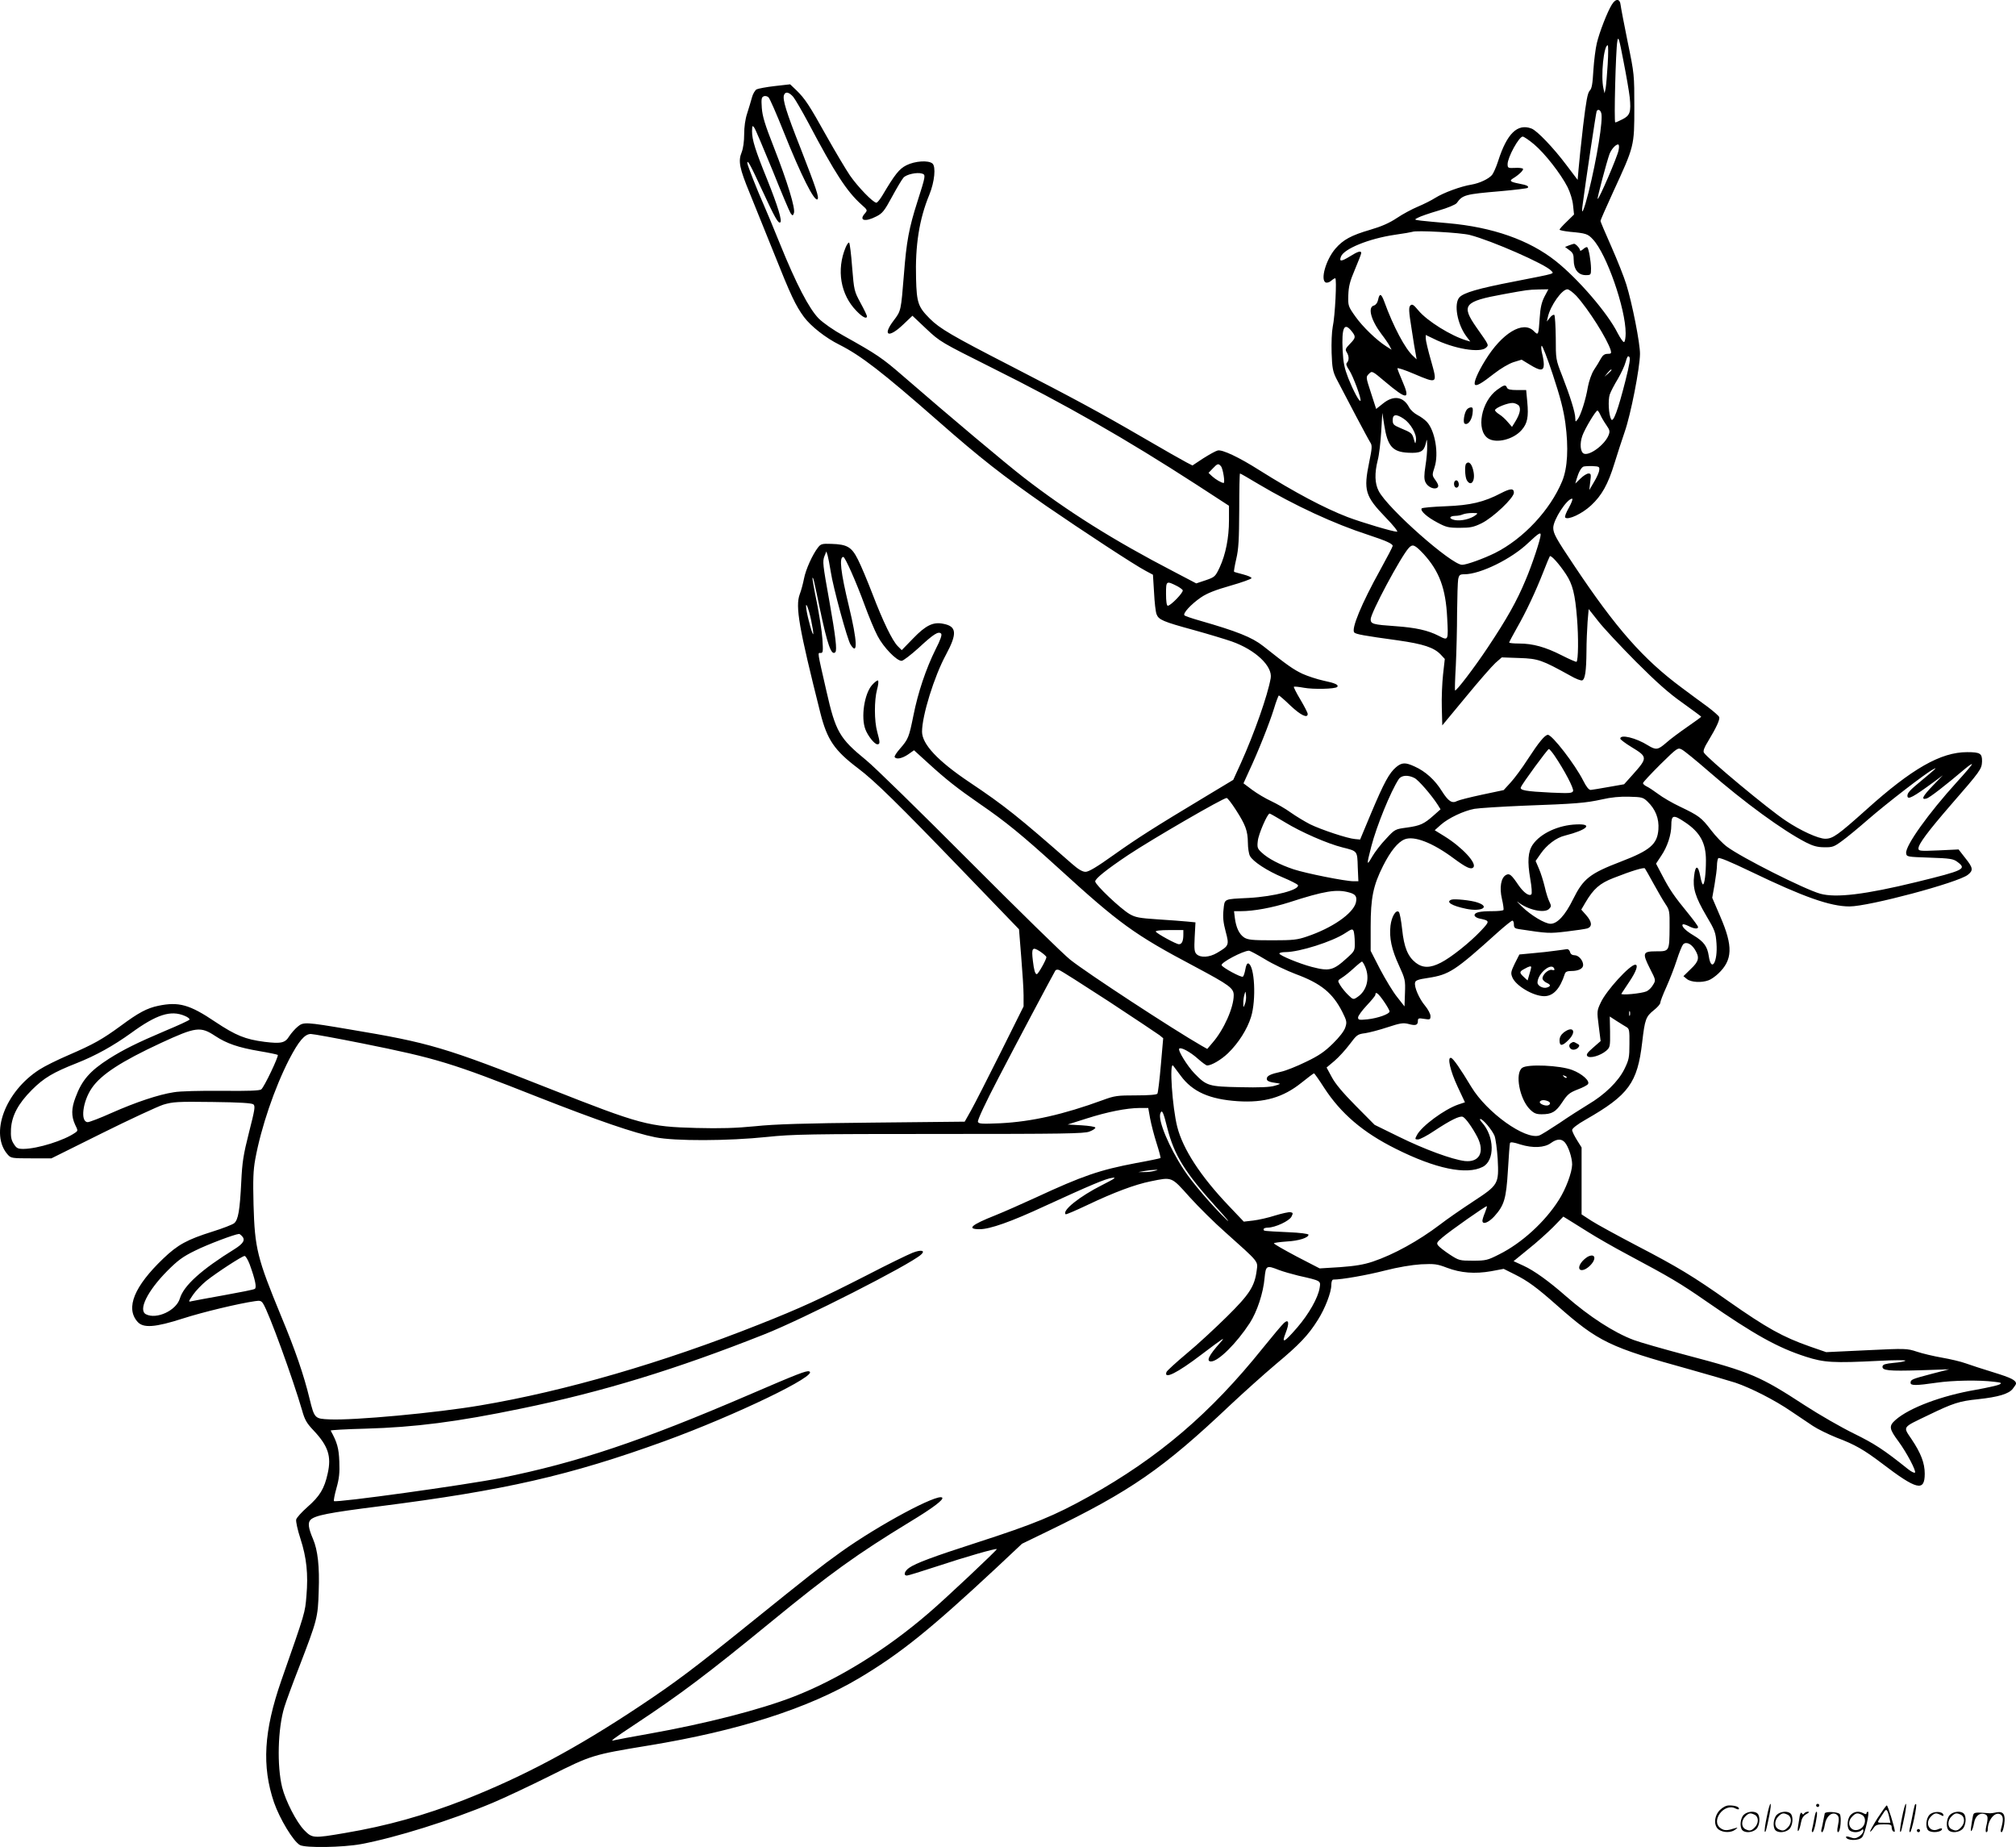 <?xml version="1.0" encoding="UTF-8"?>
<svg xmlns="http://www.w3.org/2000/svg" version="1.0" viewBox="0 0 1280.751 1173.149" preserveAspectRatio="xMidYMid meet">
  <g transform="translate(-0.234,1173.754) scale(0.1,-0.1)" fill="#000000" stroke="none">
    <path d="M10242 11708 c-28 -45 -78 -173 -95 -244 -8 -33 -18 -110 -22 -172 -5 -88 -10 -117 -23 -130 -14 -14 -23 -65 -42 -222 -13 -113 -26 -236 -29 -275 l-6 -70 -72 95 c-81 108 -186 218 -221 231 -89 34 -156 -31 -212 -206 -12 -38 -30 -78 -39 -89 -23 -26 -79 -52 -130 -61 -69 -11 -179 -52 -230 -84 -25 -16 -75 -41 -111 -56 -36 -15 -96 -47 -133 -72 -48 -32 -98 -54 -170 -75 -120 -35 -172 -63 -221 -120 -61 -71 -97 -200 -61 -215 9 -3 24 2 34 11 10 9 21 16 26 16 11 0 -1 -241 -16 -309 -6 -30 -9 -102 -7 -165 3 -94 8 -118 29 -161 56 -109 205 -391 218 -410 11 -17 10 -36 -8 -122 -37 -181 -27 -216 105 -353 48 -49 80 -90 72 -90 -26 0 -221 58 -314 93 -148 57 -335 156 -561 298 -129 82 -237 133 -265 125 -13 -3 -54 -26 -92 -50 l-68 -45 -37 19 c-20 10 -145 81 -277 158 -284 165 -435 246 -844 457 -370 190 -448 236 -510 298 -75 75 -84 101 -88 255 -6 210 20 377 84 532 34 83 43 180 20 199 -26 22 -111 16 -165 -11 -46 -23 -73 -57 -153 -192 -15 -25 -32 -46 -38 -46 -21 0 -118 101 -168 173 -27 40 -93 151 -147 247 -112 201 -138 240 -193 294 l-40 38 -97 -11 c-54 -6 -105 -16 -116 -21 -10 -6 -24 -29 -30 -53 -6 -23 -20 -68 -30 -100 -12 -35 -19 -86 -19 -132 0 -45 -6 -90 -16 -115 -23 -56 -14 -101 52 -261 30 -73 98 -242 151 -374 109 -274 140 -339 193 -411 44 -59 138 -133 225 -176 138 -70 269 -171 625 -483 274 -241 412 -348 686 -539 233 -160 565 -378 636 -415 l45 -24 7 -113 c3 -62 10 -124 16 -138 13 -35 41 -47 235 -100 94 -26 203 -59 243 -73 150 -53 260 -157 247 -233 -19 -109 -104 -350 -190 -541 l-48 -105 -181 -109 c-321 -193 -428 -261 -580 -369 -105 -75 -157 -106 -177 -106 -20 0 -46 15 -89 53 -340 298 -423 365 -650 517 -200 134 -300 241 -300 320 0 102 77 351 152 489 73 136 69 181 -20 197 -62 12 -109 -11 -188 -93 l-73 -75 -25 25 c-35 35 -94 157 -161 332 -32 83 -73 181 -92 218 -40 80 -68 97 -169 100 -59 2 -67 0 -85 -23 -35 -45 -78 -140 -89 -198 -6 -31 -18 -76 -27 -99 -29 -78 -5 -213 131 -754 43 -170 89 -238 240 -352 105 -79 252 -223 675 -662 l347 -360 14 -175 c8 -96 15 -206 15 -245 l0 -70 -147 -295 c-81 -162 -165 -327 -187 -366 l-40 -71 -583 -6 c-431 -4 -626 -10 -748 -23 -122 -12 -220 -15 -375 -11 -302 8 -352 21 -930 249 -668 264 -763 292 -1272 377 -283 48 -293 48 -330 17 -18 -15 -41 -42 -53 -60 -26 -43 -51 -49 -157 -36 -123 16 -182 40 -313 127 -163 110 -232 129 -362 102 -72 -15 -126 -44 -238 -127 -119 -87 -173 -117 -332 -186 -70 -30 -153 -71 -185 -92 -219 -140 -319 -411 -200 -542 19 -21 28 -22 148 -22 l128 0 322 160 c177 88 352 169 389 181 61 18 89 20 312 17 175 -2 249 -7 260 -15 13 -11 9 -34 -28 -179 -36 -142 -43 -189 -49 -313 -9 -181 -19 -241 -45 -263 -11 -9 -73 -33 -137 -53 -162 -51 -221 -83 -314 -172 -184 -176 -240 -313 -164 -400 36 -43 113 -37 290 20 124 40 353 95 458 110 31 5 40 2 51 -16 36 -55 189 -477 247 -676 17 -62 30 -84 74 -130 92 -98 114 -163 89 -273 -21 -96 -50 -144 -129 -213 -36 -32 -68 -67 -71 -79 -3 -12 9 -67 27 -122 39 -120 50 -225 38 -363 -9 -108 -5 -97 -160 -539 -111 -320 -124 -543 -46 -773 37 -106 123 -248 165 -271 36 -19 272 -15 387 6 221 41 572 151 836 262 74 31 240 109 370 174 258 129 266 132 619 190 575 94 1019 237 1343 430 261 156 446 305 868 698 l164 154 165 80 c526 255 730 396 1160 803 80 75 209 191 287 257 150 125 207 185 267 281 46 72 86 176 86 222 0 21 5 35 13 35 54 0 213 28 326 57 86 22 171 36 231 40 86 4 102 2 165 -22 87 -33 177 -40 280 -22 l80 15 70 -35 c84 -42 140 -83 271 -199 261 -230 332 -264 839 -404 120 -34 252 -72 292 -85 100 -34 251 -111 353 -181 47 -31 110 -74 140 -94 30 -20 98 -53 150 -74 117 -44 175 -78 286 -162 224 -171 274 -183 274 -67 0 67 -24 130 -83 218 -56 84 -64 72 108 155 155 75 195 88 313 100 130 14 196 34 221 66 12 15 21 29 21 33 -1 22 -31 37 -141 71 -68 21 -149 47 -179 58 -30 11 -98 27 -150 36 -52 9 -124 26 -160 38 -64 21 -70 21 -321 9 l-255 -12 -104 36 c-173 61 -272 116 -519 289 -221 156 -322 217 -576 349 -126 66 -258 138 -292 160 l-63 41 0 213 0 212 -30 48 c-16 26 -30 54 -30 63 0 10 33 36 86 66 273 156 329 233 359 491 17 146 23 163 74 204 23 18 41 39 41 47 0 8 17 53 39 101 21 47 51 124 66 171 15 47 33 91 40 99 19 19 51 5 75 -33 31 -51 26 -74 -27 -124 l-46 -45 22 -18 c26 -21 93 -25 138 -8 15 5 43 25 61 42 92 87 95 174 13 363 l-51 119 15 85 c8 47 15 101 15 120 0 19 4 40 8 46 5 8 72 -20 212 -87 330 -159 500 -219 622 -219 123 0 689 151 752 201 36 28 33 45 -17 107 l-42 54 -127 -6 c-117 -5 -128 -4 -128 12 0 28 59 107 206 277 189 217 196 227 198 276 1 51 -12 59 -95 59 -167 0 -350 -104 -641 -366 -180 -161 -212 -184 -260 -184 -44 0 -156 51 -250 114 -110 72 -501 398 -521 433 -6 10 2 33 26 71 53 88 77 139 71 155 -2 7 -35 36 -72 64 -37 27 -111 81 -164 121 -246 182 -419 378 -685 777 -116 173 -133 204 -133 240 0 51 87 185 120 185 6 0 -3 -25 -20 -56 -18 -31 -29 -59 -24 -64 19 -17 107 24 164 77 68 63 108 134 149 268 17 55 46 145 65 200 38 108 96 403 97 494 1 67 -50 324 -87 442 -14 46 -57 154 -95 240 -38 85 -69 159 -69 163 0 5 36 87 80 183 135 293 135 291 135 538 0 208 0 212 -42 415 -23 113 -43 218 -45 235 -4 42 -31 44 -56 3z m114 -590 c9 -91 2 -114 -46 -138 -21 -11 -42 -20 -46 -20 -9 0 3 459 13 515 6 36 11 22 39 -125 18 -91 36 -195 40 -232z m-140 212 c-4 -66 -10 -135 -13 -153 l-7 -32 -7 30 c-18 79 2 275 27 275 4 0 4 -54 0 -120z m-5174 -208 c12 -15 56 -90 97 -167 169 -320 243 -433 335 -516 40 -35 40 -37 24 -56 -42 -46 -1 -58 72 -20 38 19 51 35 99 124 31 57 63 111 73 122 18 21 86 36 118 26 24 -8 24 -11 -30 -180 -53 -166 -69 -251 -85 -459 -19 -234 -18 -232 -65 -294 -74 -97 -33 -115 60 -26 l59 56 89 -84 c87 -82 94 -85 413 -245 472 -235 850 -451 1306 -746 l203 -132 0 -92 c0 -111 -21 -217 -59 -299 -28 -59 -31 -62 -89 -82 l-60 -20 -143 75 c-380 197 -676 383 -956 600 -112 87 -459 378 -760 639 -137 119 -170 141 -383 260 -62 34 -126 79 -156 108 -62 63 -144 221 -248 478 -41 101 -86 210 -101 243 -42 94 -105 254 -105 267 0 25 20 -12 93 -170 82 -177 103 -215 116 -207 14 8 -15 103 -83 273 -76 187 -96 252 -96 306 1 36 2 39 14 23 7 -9 59 -132 116 -271 56 -140 108 -263 115 -273 13 -17 14 -17 21 1 11 28 -42 200 -127 417 -58 147 -73 198 -77 251 -4 57 -2 69 13 74 9 4 23 0 30 -7 8 -8 51 -106 96 -219 109 -273 196 -447 215 -428 11 11 -8 67 -107 322 -93 235 -116 312 -106 340 9 24 32 19 59 -12z m5133 -103 c13 -39 -28 -291 -81 -504 -28 -110 -47 -155 -39 -90 21 161 87 601 91 607 9 14 23 8 29 -13z m-427 -198 c68 -57 169 -186 213 -272 17 -35 32 -82 35 -117 l6 -57 -46 -45 c-25 -24 -46 -47 -46 -51 0 -4 30 -10 68 -14 100 -9 112 -13 144 -48 87 -92 208 -440 208 -596 0 -27 -4 -53 -10 -56 -5 -3 -23 23 -41 57 -62 125 -250 344 -394 458 -168 133 -400 215 -685 240 -69 6 -145 13 -170 16 -44 6 -45 6 -19 19 14 8 72 28 130 45 59 17 109 38 116 48 37 52 54 56 276 75 92 8 171 18 174 21 11 10 -4 18 -53 27 -57 11 -65 18 -40 33 38 23 71 55 63 62 -4 4 -28 7 -52 5 -42 -2 -45 0 -45 24 0 43 72 175 96 175 7 0 40 -22 72 -49z m537 -38 c-7 -40 -126 -316 -133 -309 -4 5 59 241 76 287 12 29 38 59 54 59 6 0 8 -14 3 -37z m-945 -538 c140 -36 478 -185 516 -226 19 -22 43 -15 -231 -69 -234 -45 -324 -72 -351 -101 -37 -41 -14 -170 44 -248 l25 -33 -24 7 c-98 29 -251 124 -306 191 -31 37 -39 42 -51 31 -11 -12 -10 -36 8 -148 11 -74 23 -147 27 -164 l5 -30 -21 20 c-51 45 -127 188 -185 348 -19 51 -30 54 -39 9 -4 -18 -14 -31 -26 -35 -41 -10 -20 -92 48 -182 21 -27 44 -61 51 -74 l13 -25 -33 21 c-62 39 -150 124 -197 190 -46 65 -47 68 -45 136 2 56 10 88 42 163 22 52 40 98 40 104 0 17 -21 11 -72 -21 -56 -34 -69 -34 -57 -2 18 50 178 115 341 139 57 8 108 17 113 19 23 11 307 -5 365 -20z m474 -392 c-18 -36 -26 -70 -30 -133 -8 -113 -8 -115 -38 -85 -68 68 -202 -13 -308 -186 -49 -79 -76 -144 -65 -155 10 -10 43 9 122 71 41 32 92 62 122 72 l52 16 51 -31 c68 -42 90 -42 90 1 0 17 -5 49 -11 70 -5 20 -7 42 -3 48 4 6 36 -76 71 -182 48 -145 68 -223 80 -309 21 -157 14 -285 -20 -368 -76 -184 -246 -366 -427 -457 -73 -36 -181 -75 -209 -75 -68 0 -475 360 -530 469 -25 48 -27 112 -6 196 9 33 18 114 22 180 l7 120 12 -76 c21 -135 52 -172 152 -177 78 -4 100 7 112 58 8 34 8 33 9 -15 1 -27 -4 -85 -11 -127 -9 -59 -9 -84 0 -103 12 -27 48 -46 70 -38 17 7 15 21 -8 53 -20 28 -20 31 -4 80 28 86 3 232 -49 288 -12 13 -39 33 -59 43 -21 11 -44 32 -53 48 -36 70 -99 80 -166 26 l-44 -35 -33 102 c-33 101 -33 101 -13 121 20 20 20 20 103 -50 140 -118 162 -117 109 5 -17 39 -31 75 -31 80 0 5 47 -10 105 -35 151 -64 150 -64 109 82 -19 65 -34 130 -34 142 l0 23 48 -23 c129 -65 299 -94 336 -57 17 17 19 13 -62 128 -99 142 -80 165 173 211 154 28 153 28 222 30 l62 1 -25 -47z m203 5 c77 -85 196 -273 218 -345 5 -20 3 -23 -20 -23 -19 0 -31 -9 -43 -31 -9 -17 -29 -50 -44 -72 -15 -24 -31 -70 -38 -107 -13 -79 -45 -180 -65 -206 -14 -18 -14 -18 -15 7 0 35 -32 138 -83 269 -41 104 -41 106 -41 242 -1 75 -5 140 -9 145 -5 4 -17 -3 -28 -17 l-20 -25 7 30 c16 71 89 175 124 175 9 0 35 -19 57 -42z m-1428 -224 c28 -35 27 -42 -11 -81 -28 -29 -31 -36 -20 -53 15 -24 16 -52 1 -67 -7 -7 -3 -21 15 -47 24 -36 80 -186 71 -194 -7 -8 -44 61 -77 143 -25 65 -32 98 -36 177 -7 146 10 181 57 122z m1739 -317 c-47 -185 -77 -266 -90 -243 -16 29 -21 122 -9 158 6 18 29 62 51 98 21 36 44 85 50 109 9 32 14 41 23 32 8 -8 2 -47 -25 -154z m-88 70 c0 -2 -10 -12 -22 -23 l-23 -19 19 23 c18 21 26 27 26 19z m-71 -284 c7 -16 24 -45 38 -65 23 -33 24 -41 14 -66 -25 -60 -119 -130 -156 -116 -23 9 -28 64 -10 114 16 45 85 160 96 160 3 0 11 -12 18 -27z m-1248 -26 c42 -28 82 -97 77 -134 -4 -28 -4 -28 -14 6 -11 37 -14 40 -86 70 -42 18 -48 23 -48 50 0 38 22 41 71 8z m-1162 -301 c13 -15 27 -106 17 -106 -13 0 -51 22 -74 43 l-22 21 27 28 c30 32 36 33 52 14z m2403 -25 c-1 -14 -16 -47 -33 -75 l-30 -51 6 53 c6 46 5 52 -11 52 -10 0 -33 -14 -51 -32 l-33 -32 9 31 c12 41 28 70 43 77 7 2 33 4 58 3 41 -2 45 -4 42 -26z m-2167 -87 c233 -138 481 -253 700 -324 112 -37 155 -56 155 -70 0 -5 -36 -74 -79 -152 -120 -216 -186 -377 -165 -398 11 -11 59 -20 278 -50 161 -23 228 -45 271 -90 l26 -28 -11 -98 c-6 -55 -10 -150 -8 -212 l3 -112 149 180 c82 100 167 197 189 217 l40 35 112 -4 c120 -4 142 -12 323 -112 34 -20 68 -33 76 -30 18 7 26 58 27 184 0 58 4 142 7 187 l7 82 60 -76 c33 -43 141 -158 240 -258 133 -133 211 -202 298 -263 64 -46 117 -85 117 -87 0 -2 -40 -31 -89 -65 -49 -34 -110 -79 -134 -101 -52 -45 -64 -47 -115 -16 -76 48 -179 73 -176 42 1 -5 32 -29 70 -52 105 -64 105 -68 7 -178 l-53 -59 -97 -17 c-54 -10 -106 -18 -115 -19 -12 0 -28 20 -47 58 -53 105 -198 292 -225 292 -19 0 -57 -46 -128 -155 -35 -55 -85 -122 -109 -148 l-44 -48 -137 -29 c-75 -16 -146 -34 -158 -40 -33 -18 -56 -3 -98 63 -43 70 -105 126 -173 156 -58 27 -81 26 -117 -4 -44 -37 -77 -98 -158 -290 l-71 -170 -32 3 c-46 3 -217 60 -286 94 -33 17 -88 50 -122 74 -34 25 -91 57 -125 73 -35 16 -89 48 -120 71 l-56 42 35 77 c60 128 130 305 158 395 14 47 29 86 32 86 3 0 37 -29 74 -65 65 -61 109 -82 109 -52 0 7 -21 48 -46 90 -26 43 -44 80 -42 82 3 3 31 0 64 -6 59 -11 198 -8 211 5 13 13 -13 25 -86 40 -41 9 -102 29 -135 44 -58 28 -93 52 -249 176 -71 56 -168 94 -401 161 -50 14 -94 29 -99 34 -12 12 42 71 105 114 38 26 91 47 186 74 74 21 134 43 135 48 1 6 -23 16 -53 24 -30 8 -57 15 -58 17 -2 1 4 38 14 81 15 63 18 124 19 310 0 128 2 233 5 233 3 0 55 -30 115 -66z m1795 -323 c0 -26 -54 -190 -95 -286 -56 -135 -119 -247 -241 -430 -85 -128 -202 -281 -208 -273 -2 2 0 73 5 158 4 85 8 237 8 336 1 100 4 196 7 213 6 27 11 31 40 31 100 0 299 97 406 200 62 58 78 69 78 51z m-743 -123 c99 -109 140 -218 149 -403 8 -149 8 -148 -54 -116 -68 35 -146 52 -272 61 -144 10 -160 14 -160 44 0 40 191 397 242 453 25 27 38 21 95 -39z m-3767 -112 c14 -96 106 -433 126 -463 47 -74 43 22 -11 245 -52 216 -63 312 -35 312 11 0 82 -160 135 -305 26 -71 63 -161 83 -198 37 -71 120 -157 152 -157 10 0 58 37 107 81 96 89 127 109 144 92 7 -7 -3 -38 -35 -100 -61 -123 -112 -274 -141 -421 -28 -138 -32 -149 -86 -211 -21 -24 -36 -47 -33 -52 10 -17 48 -9 86 17 l37 26 88 -80 c116 -106 186 -161 329 -260 165 -113 270 -199 500 -408 387 -353 483 -423 863 -624 225 -120 251 -139 251 -184 0 -78 -62 -218 -134 -301 l-34 -40 -34 19 c-183 105 -732 464 -837 548 -42 33 -330 315 -641 627 -311 312 -605 600 -655 640 -170 139 -194 180 -253 441 -59 258 -56 240 -36 240 15 0 16 9 11 88 -3 48 -20 154 -36 236 -17 82 -29 151 -27 153 5 5 9 -14 46 -192 49 -234 74 -305 99 -280 12 12 2 100 -38 325 -42 234 -44 251 -31 285 l12 30 8 -25 c4 -14 13 -60 20 -104z m4671 -16 c42 -63 58 -127 70 -280 10 -124 8 -264 -3 -276 -3 -2 -45 16 -94 41 -104 53 -184 75 -271 75 -35 0 -63 3 -63 6 0 4 22 45 49 93 58 101 119 231 168 356 19 50 38 94 41 99 6 11 59 -47 103 -114z m-2469 -76 c15 -8 30 -19 34 -25 7 -13 -76 -99 -95 -99 -7 0 -11 29 -11 76 0 83 1 84 72 48z m-2327 -214 c8 -39 15 -79 14 -88 -1 -23 -35 96 -43 150 -11 68 11 23 29 -62z m5700 -960 c231 -201 473 -377 620 -453 45 -23 74 -31 117 -31 51 -1 62 3 111 39 31 22 106 84 169 139 114 99 366 294 410 316 20 11 21 11 8 -2 -8 -8 -44 -38 -80 -68 -74 -61 -90 -78 -90 -97 0 -29 35 -10 175 93 l50 37 -62 -64 c-66 -68 -80 -95 -40 -83 19 6 118 82 245 190 23 19 42 32 42 27 0 -4 -43 -55 -96 -113 -180 -198 -329 -406 -322 -452 3 -23 6 -23 150 -28 128 -4 150 -8 174 -26 63 -46 47 -54 -259 -129 -324 -79 -511 -102 -611 -74 -100 28 -501 230 -593 299 -26 19 -71 66 -100 104 -62 81 -77 92 -198 150 -49 23 -112 60 -138 80 -27 20 -60 42 -73 48 -13 6 -24 16 -24 21 0 6 50 59 110 119 110 108 111 108 138 94 15 -8 90 -69 167 -136z m-977 98 c63 -93 124 -209 118 -225 -6 -14 -22 -15 -139 -10 -163 8 -200 15 -193 34 9 23 170 243 178 243 4 0 20 -19 36 -42z m-890 -142 c26 -13 108 -108 148 -170 l18 -29 -44 -39 c-61 -54 -84 -65 -170 -77 -74 -10 -76 -10 -132 -71 -32 -33 -71 -84 -88 -113 -36 -63 -37 -56 -6 64 34 131 123 349 174 427 17 26 59 29 100 8z m1481 -150 c51 -49 74 -108 69 -177 -7 -94 -53 -133 -238 -204 -198 -76 -239 -108 -304 -239 -50 -102 -100 -156 -143 -156 -36 0 -124 53 -181 108 -27 26 -39 40 -28 31 65 -51 169 -74 199 -45 15 15 15 20 3 45 -8 15 -22 58 -30 95 -9 37 -25 89 -37 116 l-21 49 32 46 c39 56 99 102 154 115 142 36 183 76 73 71 -114 -4 -228 -57 -277 -128 -31 -45 -35 -108 -16 -218 9 -51 12 -93 7 -98 -14 -14 -48 10 -81 57 -46 68 -58 78 -80 66 -32 -17 -43 -80 -26 -152 8 -34 12 -66 10 -70 -3 -5 -35 -8 -72 -8 -80 0 -112 -8 -112 -26 0 -7 12 -16 28 -20 71 -15 71 -16 12 -79 -71 -75 -189 -169 -254 -202 -68 -35 -114 -35 -159 -1 -51 40 -75 98 -87 213 -6 55 -15 104 -21 110 -18 17 -46 -29 -53 -87 -9 -77 7 -152 54 -253 39 -86 41 -93 38 -175 l-3 -85 -47 60 c-26 32 -74 112 -108 176 l-60 117 0 154 c0 182 16 261 79 386 47 93 93 150 136 168 60 25 179 -21 313 -121 80 -59 109 -72 124 -57 25 25 -70 128 -185 199 l-60 37 39 35 c49 43 144 88 213 101 29 5 171 14 315 20 331 12 391 17 496 40 55 13 116 19 172 17 81 -2 89 -4 117 -31z m-2615 -53 c61 -95 75 -132 76 -208 0 -33 6 -71 13 -84 18 -35 109 -95 210 -137 48 -20 90 -42 94 -47 18 -30 -148 -74 -313 -83 -161 -8 -151 -3 -159 -76 -5 -47 -1 -82 14 -138 23 -86 21 -90 -55 -135 -49 -29 -105 -32 -130 -8 -14 14 -16 32 -12 109 l5 93 -51 5 c-28 3 -112 9 -188 14 -118 8 -142 12 -180 34 -59 35 -218 186 -218 207 0 18 74 77 210 168 152 101 604 363 625 362 6 0 32 -34 59 -76z m311 -78 c103 -63 270 -136 366 -160 96 -24 94 -21 97 -125 l4 -90 -30 0 c-53 0 -303 50 -382 76 -89 30 -162 68 -203 107 -26 24 -29 32 -24 73 4 43 61 174 75 174 4 0 47 -25 97 -55z m2542 0 c96 -64 133 -132 133 -242 0 -86 -9 -153 -19 -153 -4 0 -12 23 -17 52 -13 71 -31 73 -39 3 -10 -78 7 -134 76 -252 56 -94 61 -108 66 -177 9 -119 -33 -189 -49 -81 -9 61 -31 92 -98 132 -51 30 -78 59 -67 69 3 3 19 -2 36 -10 34 -18 61 -21 61 -7 0 6 -28 44 -62 86 -91 111 -118 151 -164 239 l-41 78 33 50 c39 57 64 134 64 193 0 67 13 70 87 20z m-200 -390 c27 -49 61 -108 76 -130 25 -37 27 -46 26 -145 -1 -156 -1 -155 -84 -155 -87 0 -91 -10 -40 -111 37 -72 37 -73 19 -102 -9 -17 -28 -35 -41 -41 -31 -14 -168 -27 -160 -15 3 5 26 40 51 77 43 64 58 107 37 107 -34 0 -184 -164 -219 -240 -25 -53 -25 -56 -13 -150 l12 -95 -48 -42 c-38 -33 -45 -44 -36 -54 16 -16 82 3 119 34 25 22 26 27 25 121 l-2 97 43 -28 c24 -15 52 -33 63 -39 18 -10 20 -22 19 -107 0 -86 -3 -101 -32 -160 -39 -79 -125 -163 -232 -226 -41 -25 -123 -77 -181 -117 -59 -39 -116 -75 -129 -79 -89 -28 -331 145 -430 308 -71 118 -115 181 -129 185 -26 8 -6 -82 42 -184 l46 -98 -42 -14 c-88 -30 -233 -137 -263 -194 -14 -26 -13 -28 7 -28 11 0 58 24 102 54 106 70 162 97 182 90 18 -7 62 -69 94 -131 47 -94 11 -160 -81 -150 -81 10 -256 74 -418 154 l-155 76 -120 121 c-82 83 -130 140 -152 182 l-33 61 50 42 c27 23 70 70 97 106 45 60 50 64 98 70 27 4 92 21 143 38 79 26 98 29 131 21 46 -13 61 -8 61 18 0 18 4 20 40 14 37 -6 40 -5 40 18 0 13 -15 42 -34 65 -38 45 -70 119 -64 147 2 14 19 21 82 30 136 21 171 44 446 292 44 39 85 72 90 72 6 0 10 -11 10 -25 0 -20 6 -25 33 -29 183 -28 192 -28 302 -15 60 7 120 16 133 20 31 12 28 42 -9 84 l-31 35 27 46 c51 86 90 121 178 155 117 46 191 68 199 61 3 -4 28 -47 55 -97z m-1934 -56 c42 -11 52 -27 43 -65 -18 -69 -150 -161 -311 -215 -61 -21 -88 -24 -220 -24 -129 0 -155 3 -179 18 -31 21 -51 62 -59 125 l-5 42 43 0 c82 0 200 22 307 56 225 73 302 85 381 63z m36 -317 c1 -52 0 -55 -50 -100 -87 -79 -111 -85 -223 -56 -77 20 -206 73 -206 85 0 5 17 9 38 9 89 0 300 67 381 121 41 27 46 28 53 12 3 -10 7 -42 7 -71z m-1089 49 c0 -40 -9 -61 -28 -61 -17 0 -138 66 -147 80 -4 6 28 10 84 10 l91 0 0 -29z m-870 -143 c0 -15 -52 -108 -61 -108 -11 0 -18 26 -25 85 -10 82 -3 91 46 59 22 -15 40 -31 40 -36z m1388 -13 c50 -31 139 -73 197 -95 160 -59 234 -120 295 -240 28 -56 30 -65 19 -98 -7 -23 -38 -63 -79 -103 -52 -51 -89 -77 -171 -116 -57 -28 -129 -57 -159 -63 -68 -15 -90 -26 -90 -45 0 -14 16 -21 70 -28 21 -3 17 -5 -20 -16 -31 -9 -96 -12 -220 -9 -199 4 -212 8 -289 87 -46 48 -108 148 -97 158 11 11 70 -21 118 -64 27 -24 53 -43 59 -43 28 0 89 36 133 78 66 64 122 152 146 230 34 109 23 326 -17 340 -8 2 -15 -12 -19 -37 -4 -23 -11 -44 -16 -47 -10 -7 -130 58 -135 73 -6 16 133 90 173 92 6 1 52 -24 102 -54z m638 -50 c30 -72 9 -152 -51 -191 -25 -17 -27 -16 -58 14 -18 17 -40 45 -50 61 -18 30 -18 30 10 48 15 9 49 36 75 60 26 24 50 43 53 43 3 0 13 -16 21 -35z m-1630 -218 c164 -108 310 -205 323 -215 l23 -19 -15 -171 c-8 -94 -18 -176 -22 -181 -4 -7 -55 -11 -135 -11 -119 0 -136 -2 -212 -30 -251 -92 -453 -137 -650 -147 -119 -5 -138 -4 -143 9 -4 10 49 123 131 280 107 206 333 632 361 681 3 5 13 7 22 4 10 -2 152 -93 317 -200z m865 -17 c-10 -25 -10 -25 -10 5 -1 17 3 41 7 55 7 25 7 24 10 -5 2 -17 -1 -42 -7 -55z m883 17 c20 -29 36 -57 36 -64 0 -16 -74 -43 -141 -50 -52 -5 -59 -4 -59 12 0 10 25 44 55 76 30 32 55 62 55 68 0 24 19 9 54 -42z m1563 -89 c-3 -7 -5 -2 -5 12 0 14 2 19 5 13 2 -7 2 -19 0 -25z m-9181 -3 c20 -8 33 -19 30 -24 -3 -5 -72 -37 -154 -71 -179 -76 -265 -119 -357 -177 -122 -78 -173 -137 -213 -246 -27 -70 -27 -119 -3 -172 19 -38 19 -40 1 -52 -71 -50 -239 -102 -328 -103 -37 0 -45 4 -63 33 -16 25 -19 45 -17 93 5 85 46 162 133 249 76 76 135 111 285 170 121 48 231 109 345 191 162 118 252 147 341 109z m194 -128 c73 -48 146 -73 281 -96 60 -10 112 -21 116 -24 7 -8 -86 -204 -105 -219 -10 -8 -82 -11 -250 -9 -139 1 -265 -2 -305 -9 -98 -15 -241 -63 -395 -131 -73 -33 -142 -59 -152 -59 -49 0 -33 132 26 217 59 86 187 169 439 286 223 103 251 106 345 44z m935 -47 c472 -95 565 -123 1116 -341 377 -148 612 -229 744 -255 123 -25 463 -24 710 2 161 17 274 19 1095 19 788 0 920 2 953 15 22 8 39 20 38 25 0 6 -40 12 -88 15 l-88 5 120 38 c135 43 253 66 336 67 l56 0 12 -67 c7 -37 25 -107 41 -157 16 -50 27 -92 25 -94 -2 -2 -72 -17 -156 -32 -231 -44 -337 -80 -639 -220 -85 -39 -200 -90 -255 -112 -154 -61 -184 -88 -99 -88 65 0 199 47 414 147 288 132 387 174 427 179 31 5 19 -4 -62 -45 -145 -73 -257 -163 -233 -186 3 -3 65 24 139 59 168 80 302 130 401 150 138 28 130 32 248 -100 58 -64 159 -164 225 -222 218 -195 209 -184 201 -244 -13 -101 -46 -152 -189 -293 -73 -72 -187 -178 -255 -234 -68 -57 -126 -110 -129 -118 -19 -50 69 -6 221 110 146 110 157 118 120 76 -72 -80 -91 -119 -58 -119 46 0 162 115 246 244 46 71 86 191 94 286 8 80 12 82 91 51 26 -10 82 -26 123 -36 146 -33 143 -32 136 -77 -10 -64 -69 -167 -142 -252 -85 -98 -102 -106 -74 -35 25 64 20 91 -11 63 -12 -11 -72 -82 -134 -159 -333 -415 -661 -695 -1105 -943 -219 -122 -348 -175 -710 -292 -282 -91 -389 -131 -432 -161 -30 -21 -38 -49 -14 -49 8 0 94 27 192 59 181 60 373 115 379 109 4 -4 -330 -319 -435 -408 -268 -231 -574 -420 -855 -529 -216 -84 -561 -172 -920 -236 -109 -19 -208 -38 -220 -41 -33 -10 -9 8 136 104 283 187 457 318 860 648 376 308 544 429 882 635 144 87 217 142 205 154 -27 28 -402 -173 -643 -345 -134 -96 -198 -147 -583 -457 -351 -283 -468 -371 -692 -520 -404 -269 -737 -447 -1117 -597 -253 -99 -491 -166 -758 -211 -204 -35 -209 -34 -261 19 -49 51 -117 184 -139 270 -34 136 -28 376 14 511 10 33 52 148 94 255 115 299 119 313 124 480 6 157 -6 262 -36 332 -30 70 -34 103 -16 122 29 28 112 45 438 86 794 101 1208 195 1812 414 450 164 984 421 918 443 -17 6 -74 -16 -378 -147 -685 -295 -1097 -433 -1580 -530 -226 -45 -1049 -159 -1061 -147 -3 3 4 40 16 83 17 60 21 97 18 168 -3 85 -14 123 -55 197 -2 3 97 9 219 12 318 9 583 43 993 128 516 106 982 249 1540 470 247 97 925 442 998 507 31 27 2 34 -54 12 -30 -12 -160 -75 -289 -142 -296 -151 -422 -209 -685 -313 -612 -243 -1235 -424 -1770 -514 -280 -48 -805 -96 -958 -89 -95 4 -97 5 -128 131 -36 150 -92 312 -180 523 -153 371 -168 431 -176 709 -4 161 -2 218 11 290 37 202 122 451 215 633 61 117 99 162 138 162 15 0 163 -27 328 -60z m5198 -205 c75 -102 183 -150 363 -162 168 -11 288 24 404 117 41 33 77 60 80 60 3 0 32 -41 64 -91 107 -165 248 -285 455 -388 253 -127 450 -168 553 -115 78 40 75 194 -5 282 -11 12 -16 22 -10 22 16 0 74 -69 90 -107 7 -19 16 -85 20 -146 8 -161 6 -165 -159 -273 -73 -48 -167 -113 -208 -145 -136 -103 -293 -190 -427 -235 -57 -19 -112 -28 -207 -35 l-130 -8 -147 76 c-81 43 -146 80 -144 84 3 3 40 8 82 11 77 4 138 24 138 43 0 6 -55 13 -130 16 -165 8 -155 7 -155 19 0 6 12 10 28 10 46 1 135 42 149 70 11 22 10 25 -7 28 -10 2 -54 -8 -97 -21 -43 -14 -105 -28 -139 -32 l-60 -7 -97 102 c-178 187 -290 359 -326 501 -31 123 -51 413 -26 388 2 -2 23 -31 48 -64z m-85 -332 c44 -173 112 -283 313 -505 62 -68 91 -103 64 -78 -88 84 -218 235 -272 318 -94 143 -166 315 -149 358 10 27 19 9 44 -93z m2525 -91 c23 -25 47 -98 47 -141 -1 -51 -40 -156 -85 -226 -88 -139 -236 -274 -379 -345 -73 -37 -84 -40 -166 -40 -84 0 -89 1 -146 38 -32 21 -66 47 -74 57 -13 16 -11 21 25 52 50 43 278 203 283 199 2 -2 -4 -21 -12 -41 -9 -21 -16 -44 -16 -51 0 -27 38 -13 75 27 64 71 76 112 87 293 5 89 11 166 13 173 3 8 22 6 67 -9 78 -24 153 -21 194 10 36 26 66 28 87 4z m-2608 -182 c-16 -4 -46 -8 -65 -7 l-35 0 40 7 c22 4 51 7 65 7 22 1 22 0 -5 -7z m2755 -387 c52 -33 165 -98 250 -143 273 -146 332 -180 505 -300 303 -210 452 -293 630 -350 115 -37 173 -41 465 -26 96 5 172 5 167 1 -4 -5 -37 -11 -74 -14 -52 -5 -69 -10 -71 -22 -5 -27 39 -31 238 -25 l185 6 -112 -29 c-125 -33 -133 -36 -133 -57 0 -18 35 -18 165 1 104 15 269 18 365 6 47 -5 52 -8 35 -17 -11 -6 -78 -21 -150 -34 -217 -37 -422 -114 -510 -191 -44 -39 -42 -56 19 -138 52 -71 113 -187 104 -197 -4 -4 -24 6 -44 22 -155 124 -212 161 -344 226 -80 39 -219 119 -310 178 -287 187 -344 212 -754 320 -147 39 -297 82 -334 96 -126 47 -282 148 -432 279 -108 95 -203 163 -269 193 l-63 29 93 76 c52 41 123 105 159 141 l64 66 31 -19 c16 -10 73 -45 125 -78z m-8552 -25 c25 -25 12 -48 -45 -84 -212 -131 -324 -233 -348 -314 -23 -77 -149 -135 -216 -100 -50 27 11 149 136 275 66 66 97 90 177 129 76 38 250 104 279 106 3 0 10 -5 17 -12z m50 -180 c36 -99 46 -149 33 -157 -7 -5 -94 -22 -194 -40 -100 -18 -193 -35 -206 -38 -24 -6 -23 -5 8 41 18 26 56 65 84 88 68 54 228 158 243 158 7 0 21 -24 32 -52z M5375 10167 c-60 -143 -33 -301 68 -404 39 -41 67 -54 67 -34 0 5 -18 43 -41 85 -40 74 -41 79 -53 225 -6 83 -15 153 -19 157 -4 4 -13 -9 -22 -29z M9970 10179 l-25 -10 28 -21 c22 -16 27 -27 27 -62 0 -59 29 -96 76 -96 33 0 34 1 34 43 -1 47 -14 125 -24 134 -3 3 -15 -2 -26 -12 -11 -10 -20 -13 -20 -7 0 12 -28 42 -38 41 -4 0 -18 -5 -32 -10z M9514 9262 c-102 -74 -136 -257 -58 -309 52 -34 161 -7 213 53 37 42 45 83 36 179 l-7 75 -58 0 c-42 0 -59 4 -64 15 -8 21 -18 19 -62 -13z m139 -103 c12 -20 4 -53 -24 -99 l-21 -34 -27 31 c-14 17 -38 39 -53 48 -16 10 -28 22 -28 27 0 15 83 48 114 46 16 -2 33 -10 39 -19z M9321 9136 c-16 -19 -26 -82 -14 -89 19 -12 44 19 50 61 4 33 3 42 -9 42 -9 0 -21 -6 -27 -14z M9317 8793 c-11 -10 -8 -82 3 -104 25 -45 55 -11 44 50 -9 50 -29 73 -47 54z M9246 8683 c-12 -12 -6 -43 9 -43 8 0 15 9 15 19 0 21 -13 34 -24 24z M9538 8605 c-109 -57 -194 -77 -351 -83 -81 -3 -150 -9 -153 -14 -10 -15 33 -54 99 -89 56 -30 70 -34 142 -34 68 0 89 4 140 29 73 36 205 161 205 194 0 29 -22 28 -82 -3z m-163 -141 c-31 -23 -90 -37 -129 -30 -41 8 -39 26 2 27 15 0 36 4 47 9 11 5 38 9 60 9 38 0 39 -1 20 -15z M5542 7386 c-49 -56 -71 -205 -42 -281 16 -42 58 -95 76 -95 18 0 18 11 -1 80 -19 69 -19 199 -1 267 8 29 11 55 6 58 -4 3 -21 -10 -38 -29z M9223 6023 c-38 -14 2 -39 94 -58 97 -20 155 12 72 40 -39 14 -148 25 -166 18z M9885 5699 c-33 -5 -98 -12 -145 -16 l-85 -8 -29 -57 c-25 -52 -27 -61 -16 -88 22 -54 132 -119 202 -120 58 0 101 46 132 143 4 12 16 17 41 17 45 0 75 15 75 38 0 29 -29 62 -54 62 -15 0 -26 7 -29 20 -3 11 -11 19 -19 19 -7 -1 -40 -6 -73 -10z m-155 -105 c0 -4 -5 -24 -12 -46 l-11 -38 -24 22 c-30 28 -29 34 5 52 30 17 42 19 42 10z m147 -11 c3 -7 -3 -10 -15 -6 -23 6 -64 -33 -60 -57 2 -8 13 -19 26 -25 27 -12 28 -22 2 -30 -24 -8 -60 11 -60 31 0 59 92 134 107 87z M9936 5179 c-17 -14 -26 -30 -26 -50 0 -39 18 -37 59 5 52 54 25 90 -33 45z M9981 5111 c-19 -12 -6 -41 17 -41 11 0 25 6 31 14 10 12 8 17 -8 25 -23 13 -22 13 -40 2z M9673 4955 c-48 -34 -17 -199 49 -264 25 -25 40 -31 74 -31 65 0 90 14 131 76 33 50 46 61 97 81 33 12 63 28 67 35 13 20 -39 66 -100 89 -77 30 -285 39 -318 14z m282 -63 c-3 -3 -11 0 -18 7 -9 10 -8 11 6 5 10 -3 15 -9 12 -12z m-121 -148 c19 -7 21 -20 4 -27 -19 -7 -60 11 -53 23 7 11 26 13 49 4z M10089 3755 c-14 -8 -34 -26 -43 -40 -32 -49 10 -62 56 -18 45 43 36 83 -13 58z M11226 194 c-10 -47 -15 -88 -12 -91 5 -6 9 7 30 110 7 37 10 67 6 67 -4 0 -15 -39 -24 -86z M11540 270 c0 -5 5 -10 10 -10 6 0 10 5 10 10 0 6 -4 10 -10 10 -5 0 -10 -4 -10 -10z M12086 194 c-10 -47 -15 -88 -12 -91 5 -6 9 7 30 110 7 37 10 67 6 67 -4 0 -15 -39 -24 -86z M12166 269 c-3 -8 -10 -41 -16 -74 -6 -33 -14 -68 -16 -77 -3 -10 -1 -18 3 -18 10 0 46 171 38 178 -2 3 -7 -1 -9 -9z M10929 241 c-38 -38 -41 -101 -7 -125 29 -20 79 -20 104 0 18 14 18 15 1 10 -53 -17 -69 -17 -92 -2 -69 45 21 166 94 126 12 -6 21 -7 21 -1 0 12 -25 21 -62 21 -19 0 -39 -10 -59 -29z M11930 189 c-28 -45 -49 -83 -47 -85 2 -3 12 7 21 21 14 21 24 25 66 25 43 0 50 -3 50 -19 0 -11 5 -23 10 -26 6 -3 10 -3 10 1 0 20 -44 164 -51 164 -4 0 -30 -37 -59 -81z m75 4 l7 -33 -42 0 c-42 0 -42 0 -28 23 8 12 21 32 29 44 15 25 22 18 34 -34z M11080 210 c-22 -22 -27 -79 -8 -98 19 -19 66 -14 88 8 22 22 27 79 8 98 -19 19 -66 14 -88 -8z m71 0 c25 -14 25 -54 -1 -80 -23 -23 -33 -24 -61 -10 -25 14 -25 54 1 80 23 23 33 24 61 10z M11290 210 c-22 -22 -27 -79 -8 -98 19 -19 66 -14 88 8 22 22 27 79 8 98 -19 19 -66 14 -88 -8z m71 0 c25 -14 25 -54 -1 -80 -23 -23 -33 -24 -61 -10 -25 14 -25 54 1 80 23 23 33 24 61 10z M11436 204 c-3 -16 -8 -47 -11 -69 -8 -51 10 -26 19 27 5 27 15 42 34 53 18 10 22 14 10 15 -9 0 -20 -5 -24 -11 -5 -8 -9 -8 -14 1 -5 8 -10 3 -14 -16z M11537 223 c-2 -4 -7 -26 -11 -48 -4 -22 -9 -48 -12 -57 -3 -10 -1 -18 4 -18 4 0 14 28 20 62 11 58 10 81 -1 61z M11595 220 c-1 -3 -5 -23 -9 -45 -4 -22 -9 -48 -12 -57 -3 -10 -1 -18 4 -18 5 0 13 20 17 45 7 53 44 87 74 68 17 -11 19 -28 8 -80 -4 -18 -3 -33 2 -33 16 0 24 99 11 115 -12 14 -87 18 -95 5z M11760 210 c-22 -22 -27 -79 -8 -98 7 -7 24 -12 38 -12 14 0 31 5 38 12 9 9 12 8 12 -5 0 -9 -12 -24 -26 -34 -21 -13 -32 -15 -55 -6 -16 6 -29 8 -29 3 0 -24 81 -27 102 -2 18 19 50 162 37 162 -5 0 -9 -5 -9 -10 0 -7 -6 -7 -19 0 -30 16 -59 12 -81 -10z m71 0 c29 -16 25 -65 -6 -86 -56 -37 -103 28 -55 76 23 23 33 24 61 10z M12261 211 c-23 -23 -28 -80 -9 -99 19 -19 88 -13 88 9 0 5 -11 4 -24 -2 -54 -25 -89 38 -46 81 23 23 33 24 62 9 16 -9 19 -8 16 3 -8 22 -64 22 -87 -1z M12390 210 c-22 -22 -27 -79 -8 -98 19 -19 66 -14 88 8 22 22 27 79 8 98 -19 19 -66 14 -88 -8z m71 0 c25 -14 25 -54 -1 -80 -23 -23 -33 -24 -61 -10 -25 14 -25 54 1 80 23 23 33 24 61 10z M12536 201 c-3 -14 -8 -44 -11 -66 -8 -51 10 -26 19 27 8 41 35 63 66 53 22 -7 24 -21 11 -77 -5 -22 -5 -38 0 -38 5 0 9 6 9 13 0 68 51 125 85 97 15 -13 15 -35 -1 -92 -3 -10 -1 -18 4 -18 6 0 13 23 17 50 9 63 -5 84 -49 76 -17 -4 -35 -6 -41 -6 -101 8 -104 7 -109 -19z M12180 110 c0 -5 5 -10 10 -10 6 0 10 5 10 10 0 6 -4 10 -10 10 -5 0 -10 -4 -10 -10z"></path>
  </g>
</svg>
